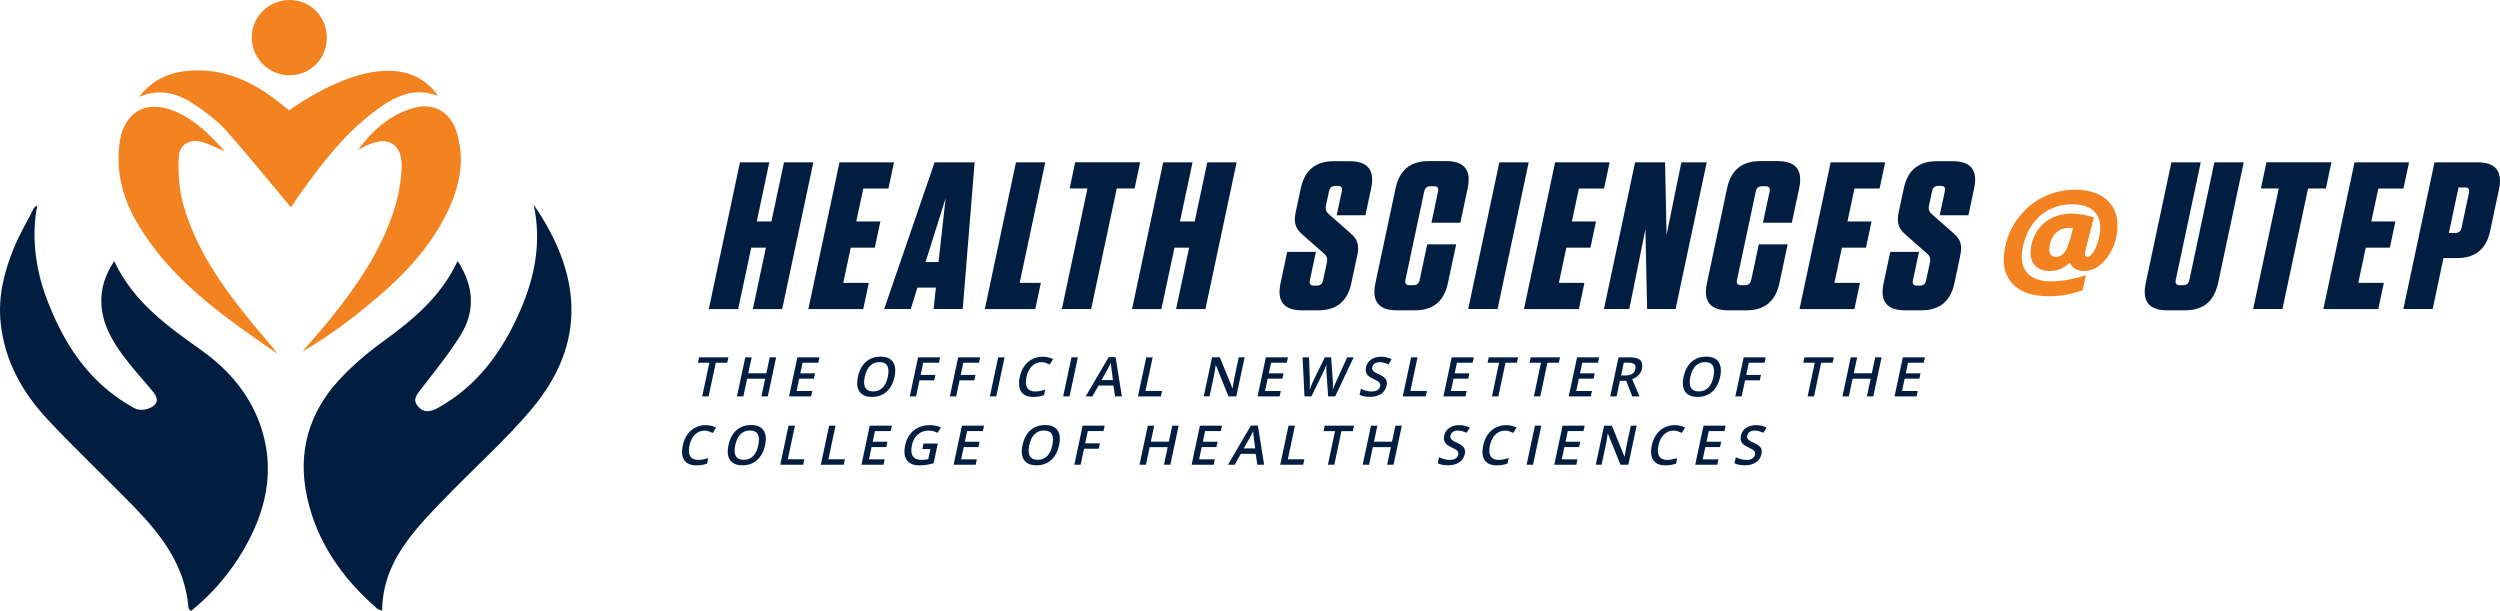 <?xml version="1.0" encoding="UTF-8"?>
<svg id="Layer_1" data-name="Layer 1" xmlns="http://www.w3.org/2000/svg" viewBox="0 0 499.08 121.97">
  <defs>
    <style>
      .cls-1 {
        fill: #011e41;
      }

      .cls-2 {
        fill: #f38221;
      }
    </style>
  </defs>
  <g>
    <g>
      <path class="cls-1" d="m141.46,79.13h-1.28l1.43-6.71h-2.29l.23-1.09h5.86l-.23,1.09h-2.29l-1.43,6.71Z"/>
      <path class="cls-1" d="m153.28,79.13h-1.28l.75-3.52h-3.6l-.75,3.52h-1.28l1.66-7.8h1.28l-.68,3.19h3.6l.68-3.19h1.28l-1.66,7.8Z"/>
      <path class="cls-1" d="m161.93,79.13h-4.41l1.66-7.8h4.41l-.23,1.08h-3.14l-.45,2.12h2.94l-.23,1.07h-2.94l-.52,2.45h3.14l-.23,1.08Z"/>
      <path class="cls-1" d="m178.58,75.22c-.27,1.27-.8,2.26-1.58,2.96-.78.7-1.76,1.06-2.92,1.06s-2.01-.35-2.49-1.05c-.48-.7-.59-1.69-.31-2.98.27-1.29.8-2.28,1.58-2.97.78-.69,1.76-1.04,2.94-1.04s1.98.35,2.46,1.05.59,1.69.32,2.96Zm-5.95,0c-.2.96-.17,1.69.12,2.18s.8.74,1.57.74,1.38-.25,1.87-.74c.49-.49.84-1.22,1.05-2.19.2-.96.17-1.68-.11-2.18-.28-.5-.79-.74-1.55-.74s-1.39.25-1.89.74c-.49.49-.84,1.22-1.05,2.18Z"/>
      <path class="cls-1" d="m182.88,79.13h-1.26l1.66-7.8h4.4l-.23,1.08h-3.14l-.52,2.44h2.94l-.23,1.08h-2.94l-.68,3.2Z"/>
      <path class="cls-1" d="m190.88,79.13h-1.26l1.66-7.8h4.4l-.23,1.08h-3.14l-.52,2.44h2.94l-.23,1.08h-2.94l-.68,3.2Z"/>
      <path class="cls-1" d="m197.61,79.13l1.66-7.8h1.28l-1.66,7.8h-1.28Z"/>
      <path class="cls-1" d="m207.9,72.31c-.73,0-1.36.26-1.89.78-.53.52-.89,1.24-1.09,2.15-.2.96-.16,1.68.14,2.17.3.49.83.74,1.6.74.33,0,.66-.03.98-.1.32-.07.66-.15,1.02-.25l-.23,1.09c-.66.23-1.38.35-2.15.35-1.14,0-1.94-.35-2.41-1.04-.46-.69-.56-1.68-.29-2.97.17-.81.47-1.52.9-2.13.43-.61.95-1.07,1.58-1.4.63-.32,1.33-.49,2.08-.49.8,0,1.5.17,2.1.5l-.68,1.06c-.24-.12-.49-.23-.77-.33-.27-.09-.57-.14-.9-.14Z"/>
      <path class="cls-1" d="m212.24,79.13l1.66-7.8h1.28l-1.66,7.8h-1.28Z"/>
      <path class="cls-1" d="m222.6,79.13l-.32-2.17h-2.98l-1.22,2.17h-1.34l4.58-7.83h1.39l1.25,7.83h-1.36Zm-.42-3.26l-.28-2.12c-.02-.14-.05-.37-.08-.67-.03-.31-.05-.53-.05-.67-.19.44-.43.92-.73,1.43l-1.14,2.03h2.27Z"/>
      <path class="cls-1" d="m227.17,79.13l1.66-7.8h1.28l-1.43,6.71h3.3l-.23,1.09h-4.58Z"/>
      <path class="cls-1" d="m246.8,79.13h-1.56l-2.51-6.22h-.04l-.05.35c-.09.66-.19,1.27-.31,1.81l-.86,4.05h-1.16l1.66-7.8h1.55l2.51,6.18h.03c.01-.08.06-.38.15-.89.09-.51.16-.92.22-1.2l.87-4.09h1.17l-1.66,7.8Z"/>
      <path class="cls-1" d="m255.46,79.13h-4.41l1.66-7.8h4.41l-.23,1.08h-3.14l-.45,2.12h2.94l-.23,1.07h-2.94l-.52,2.45h3.14l-.23,1.08Z"/>
      <path class="cls-1" d="m266.53,79.13h-1.39l-.33-4.65c-.01-.2-.02-.5-.03-.88,0-.38,0-.65.02-.8-.08.23-.21.52-.36.89s-.28.63-.37.81l-2.27,4.63h-1.39l-.18-3.9-.2-3.89h1.3l.15,4.54c.02.73,0,1.37-.04,1.93.1-.3.23-.64.39-1.01.16-.37.29-.68.41-.91l2.24-4.56h1.26l.33,4.58c.04.42.03,1.06,0,1.9.16-.51.43-1.16.8-1.94l2.07-4.53h1.29l-3.69,7.8Z"/>
      <path class="cls-1" d="m276.8,77.01c-.15.69-.51,1.24-1.1,1.63-.58.39-1.32.59-2.2.59s-1.57-.14-2.08-.41l.26-1.21c.32.17.67.3,1.05.4.38.1.74.14,1.09.14.5,0,.9-.1,1.18-.29.28-.19.46-.45.52-.77.06-.29,0-.54-.17-.74-.18-.2-.58-.44-1.21-.72-.65-.29-1.08-.62-1.29-.99-.21-.37-.26-.82-.15-1.33.14-.65.48-1.16,1.02-1.54.54-.37,1.2-.56,1.98-.56s1.46.17,2.12.49l-.63,1.04c-.63-.29-1.22-.44-1.76-.44-.41,0-.75.09-1,.27-.25.18-.41.42-.47.71-.04.2-.04.38.02.52.05.14.17.28.33.41.17.13.48.3.95.51.52.24.89.46,1.12.67.22.21.37.44.44.7.07.26.07.57,0,.92Z"/>
      <path class="cls-1" d="m280.04,79.13l1.66-7.8h1.28l-1.42,6.71h3.3l-.23,1.09h-4.58Z"/>
      <path class="cls-1" d="m292.56,79.13h-4.41l1.66-7.8h4.41l-.23,1.08h-3.14l-.45,2.12h2.94l-.23,1.07h-2.94l-.52,2.45h3.14l-.23,1.08Z"/>
      <path class="cls-1" d="m299.12,79.13h-1.28l1.42-6.71h-2.29l.23-1.09h5.86l-.23,1.09h-2.29l-1.42,6.71Z"/>
      <path class="cls-1" d="m307.49,79.13h-1.28l1.42-6.71h-2.29l.23-1.09h5.86l-.23,1.09h-2.29l-1.42,6.71Z"/>
      <path class="cls-1" d="m317.58,79.13h-4.41l1.66-7.8h4.41l-.23,1.08h-3.14l-.45,2.12h2.94l-.23,1.07h-2.94l-.52,2.45h3.14l-.23,1.08Z"/>
      <path class="cls-1" d="m323.39,76.01l-.66,3.12h-1.28l1.66-7.8h2.2c1.01,0,1.71.19,2.12.57.4.38.52.95.36,1.71-.21.97-.86,1.66-1.96,2.08l1.47,3.45h-1.45l-1.21-3.12h-1.26Zm.22-1.06h.89c.59,0,1.05-.11,1.36-.33s.52-.55.61-.98c.09-.44.02-.76-.23-.95-.25-.19-.66-.29-1.24-.29h-.84l-.54,2.55Z"/>
      <path class="cls-1" d="m343.4,75.22c-.27,1.27-.8,2.26-1.58,2.96s-1.76,1.06-2.92,1.06-2.01-.35-2.49-1.05c-.48-.7-.59-1.69-.31-2.98s.8-2.28,1.58-2.97c.78-.69,1.76-1.04,2.94-1.04s1.98.35,2.46,1.05c.48.7.59,1.69.32,2.96Zm-5.95,0c-.2.96-.17,1.69.12,2.18s.8.74,1.57.74,1.38-.25,1.87-.74c.49-.49.84-1.22,1.05-2.19.2-.96.17-1.68-.11-2.18-.28-.5-.79-.74-1.55-.74s-1.39.25-1.89.74c-.49.49-.84,1.22-1.05,2.18Z"/>
      <path class="cls-1" d="m347.69,79.13h-1.26l1.66-7.8h4.4l-.23,1.08h-3.14l-.52,2.44h2.94l-.23,1.08h-2.94l-.68,3.2Z"/>
      <path class="cls-1" d="m362.14,79.13h-1.28l1.42-6.71h-2.29l.23-1.09h5.86l-.23,1.09h-2.29l-1.42,6.71Z"/>
      <path class="cls-1" d="m373.97,79.13h-1.28l.75-3.52h-3.6l-.75,3.52h-1.28l1.66-7.8h1.28l-.68,3.19h3.6l.68-3.19h1.28l-1.66,7.8Z"/>
      <path class="cls-1" d="m382.62,79.13h-4.41l1.66-7.8h4.41l-.23,1.08h-3.14l-.45,2.12h2.94l-.23,1.07h-2.94l-.52,2.45h3.14l-.23,1.08Z"/>
      <path class="cls-1" d="m140.63,85.97c-.73,0-1.36.26-1.89.78-.53.52-.89,1.24-1.09,2.15-.2.96-.16,1.68.14,2.17.3.49.83.74,1.6.74.33,0,.66-.03.98-.1.32-.07.66-.15,1.02-.25l-.23,1.09c-.66.23-1.38.35-2.15.35-1.14,0-1.94-.35-2.41-1.04-.47-.69-.56-1.68-.29-2.97.17-.81.47-1.52.9-2.13s.96-1.07,1.58-1.4c.63-.32,1.33-.49,2.08-.49.8,0,1.5.17,2.1.5l-.69,1.06c-.24-.12-.49-.23-.77-.33-.27-.09-.57-.14-.9-.14Z"/>
      <path class="cls-1" d="m152.73,88.87c-.27,1.27-.8,2.26-1.58,2.96-.78.7-1.76,1.06-2.92,1.06s-2.01-.35-2.49-1.05c-.48-.7-.59-1.69-.31-2.98.27-1.29.8-2.28,1.58-2.97s1.76-1.04,2.94-1.04,1.98.35,2.47,1.05c.48.7.59,1.69.32,2.96Zm-5.95,0c-.2.96-.17,1.69.12,2.18.28.5.8.74,1.57.74s1.38-.25,1.87-.74c.49-.49.84-1.22,1.04-2.19.2-.96.17-1.68-.11-2.18-.28-.5-.79-.74-1.55-.74s-1.39.25-1.89.74c-.5.49-.84,1.22-1.05,2.18Z"/>
      <path class="cls-1" d="m155.76,92.78l1.66-7.8h1.28l-1.43,6.71h3.3l-.23,1.09h-4.58Z"/>
      <path class="cls-1" d="m163.86,92.78l1.66-7.8h1.28l-1.43,6.71h3.3l-.23,1.09h-4.58Z"/>
      <path class="cls-1" d="m176.38,92.78h-4.41l1.66-7.8h4.41l-.23,1.08h-3.14l-.45,2.12h2.94l-.23,1.07h-2.94l-.52,2.45h3.14l-.23,1.08Z"/>
      <path class="cls-1" d="m184.34,88.55h2.87l-.83,3.92c-.5.15-.98.26-1.42.33-.45.06-.92.1-1.42.1-1.18,0-2.02-.35-2.51-1.05-.49-.7-.6-1.68-.33-2.96.27-1.25.84-2.24,1.71-2.95.87-.71,1.94-1.07,3.21-1.07.81,0,1.55.16,2.22.47l-.67,1.06c-.57-.29-1.17-.44-1.81-.44-.83,0-1.55.26-2.14.78-.6.52-.99,1.24-1.18,2.15-.2.95-.14,1.68.19,2.17.33.5.9.75,1.72.75.41,0,.86-.05,1.36-.15l.43-2.01h-1.62l.23-1.09Z"/>
      <path class="cls-1" d="m194.78,92.78h-4.41l1.66-7.8h4.41l-.23,1.08h-3.14l-.45,2.12h2.94l-.23,1.07h-2.94l-.52,2.45h3.14l-.23,1.08Z"/>
      <path class="cls-1" d="m211.43,88.87c-.27,1.27-.8,2.26-1.58,2.96-.78.7-1.76,1.06-2.92,1.06s-2.01-.35-2.49-1.05c-.48-.7-.59-1.69-.31-2.98.27-1.29.8-2.28,1.58-2.97s1.76-1.04,2.94-1.04,1.98.35,2.47,1.05c.48.7.59,1.69.32,2.96Zm-5.95,0c-.2.96-.17,1.69.12,2.18.28.5.8.74,1.57.74s1.38-.25,1.87-.74c.49-.49.84-1.22,1.04-2.19.2-.96.17-1.68-.11-2.18-.28-.5-.79-.74-1.55-.74s-1.39.25-1.89.74c-.5.49-.84,1.22-1.05,2.18Z"/>
      <path class="cls-1" d="m215.73,92.78h-1.26l1.66-7.8h4.4l-.23,1.08h-3.14l-.52,2.44h2.94l-.23,1.08h-2.94l-.68,3.2Z"/>
      <path class="cls-1" d="m233.64,92.78h-1.28l.75-3.52h-3.6l-.75,3.52h-1.28l1.66-7.8h1.28l-.68,3.19h3.6l.68-3.19h1.28l-1.66,7.8Z"/>
      <path class="cls-1" d="m242.29,92.78h-4.41l1.66-7.8h4.41l-.23,1.08h-3.14l-.45,2.12h2.94l-.23,1.07h-2.94l-.52,2.45h3.14l-.23,1.08Z"/>
      <path class="cls-1" d="m251,92.78l-.32-2.17h-2.98l-1.22,2.17h-1.34l4.58-7.83h1.39l1.25,7.83h-1.36Zm-.42-3.26l-.28-2.12c-.02-.14-.05-.37-.08-.67-.03-.31-.05-.53-.05-.67-.19.44-.43.92-.73,1.43l-1.14,2.03h2.27Z"/>
      <path class="cls-1" d="m255.57,92.78l1.66-7.8h1.28l-1.42,6.71h3.3l-.23,1.09h-4.58Z"/>
      <path class="cls-1" d="m266.37,92.78h-1.28l1.42-6.71h-2.29l.23-1.09h5.86l-.23,1.09h-2.29l-1.42,6.71Z"/>
      <path class="cls-1" d="m278.19,92.78h-1.28l.75-3.52h-3.6l-.75,3.52h-1.28l1.66-7.8h1.28l-.68,3.19h3.6l.68-3.19h1.28l-1.66,7.8Z"/>
      <path class="cls-1" d="m292.4,90.67c-.15.69-.51,1.24-1.1,1.63-.58.39-1.32.59-2.2.59s-1.57-.14-2.08-.41l.26-1.21c.32.17.67.3,1.05.4.38.1.74.14,1.09.14.5,0,.9-.1,1.18-.29.28-.19.46-.45.52-.77.06-.29,0-.54-.17-.74-.18-.2-.58-.44-1.21-.72-.65-.29-1.08-.62-1.29-.99-.21-.37-.26-.81-.15-1.33.14-.65.48-1.16,1.02-1.54.54-.37,1.2-.56,1.98-.56s1.46.16,2.12.49l-.63,1.04c-.63-.29-1.22-.44-1.76-.44-.41,0-.75.09-1,.27-.25.18-.41.42-.47.71-.04.2-.04.38.02.52s.17.28.33.41c.17.13.48.3.95.51.52.24.89.46,1.12.67s.37.44.44.7.07.57,0,.92Z"/>
      <path class="cls-1" d="m300.42,85.97c-.73,0-1.36.26-1.89.78-.53.52-.89,1.24-1.09,2.15-.2.96-.16,1.68.14,2.17.3.49.83.74,1.6.74.33,0,.66-.03.98-.1.32-.07.66-.15,1.02-.25l-.23,1.09c-.66.23-1.38.35-2.15.35-1.14,0-1.95-.35-2.41-1.04-.47-.69-.56-1.68-.29-2.97.17-.81.47-1.52.9-2.13.43-.61.96-1.07,1.58-1.4.63-.32,1.33-.49,2.08-.49.8,0,1.5.17,2.1.5l-.68,1.06c-.24-.12-.49-.23-.77-.33-.27-.09-.57-.14-.9-.14Z"/>
      <path class="cls-1" d="m304.76,92.78l1.66-7.8h1.28l-1.66,7.8h-1.28Z"/>
      <path class="cls-1" d="m314.69,92.78h-4.41l1.66-7.8h4.41l-.23,1.08h-3.14l-.45,2.12h2.94l-.23,1.07h-2.94l-.52,2.45h3.14l-.23,1.08Z"/>
      <path class="cls-1" d="m325.06,92.78h-1.56l-2.51-6.22h-.04l-.05.35c-.09.66-.19,1.27-.31,1.81l-.86,4.05h-1.16l1.66-7.8h1.55l2.51,6.18h.03c0-.08.06-.38.15-.89.09-.51.16-.92.22-1.2l.87-4.09h1.17l-1.66,7.8Z"/>
      <path class="cls-1" d="m334.07,85.97c-.73,0-1.36.26-1.89.78-.53.52-.89,1.24-1.09,2.15-.2.96-.16,1.68.14,2.17.3.49.83.74,1.6.74.33,0,.66-.03.98-.1.32-.07.66-.15,1.02-.25l-.23,1.09c-.66.23-1.38.35-2.15.35-1.14,0-1.95-.35-2.41-1.04-.47-.69-.56-1.68-.29-2.97.17-.81.47-1.52.9-2.13.43-.61.96-1.07,1.58-1.4.63-.32,1.33-.49,2.08-.49.8,0,1.5.17,2.1.5l-.68,1.06c-.24-.12-.49-.23-.77-.33-.27-.09-.57-.14-.9-.14Z"/>
      <path class="cls-1" d="m342.83,92.78h-4.41l1.66-7.8h4.41l-.23,1.08h-3.14l-.45,2.12h2.94l-.23,1.07h-2.94l-.52,2.45h3.14l-.23,1.08Z"/>
      <path class="cls-1" d="m351.64,90.67c-.15.69-.51,1.24-1.1,1.63-.58.39-1.32.59-2.2.59s-1.57-.14-2.08-.41l.26-1.21c.32.17.67.3,1.05.4.38.1.74.14,1.09.14.5,0,.9-.1,1.18-.29.28-.19.46-.45.52-.77.06-.29,0-.54-.17-.74-.18-.2-.58-.44-1.21-.72-.65-.29-1.08-.62-1.29-.99-.21-.37-.26-.81-.15-1.33.14-.65.48-1.16,1.02-1.54.54-.37,1.2-.56,1.98-.56s1.46.16,2.12.49l-.63,1.04c-.63-.29-1.22-.44-1.76-.44-.41,0-.75.09-1,.27-.25.18-.41.42-.47.71-.04.2-.04.38.02.52s.17.28.33.41c.17.13.48.3.95.51.52.24.89.46,1.12.67s.37.44.44.7.07.57,0,.92Z"/>
    </g>
    <g>
      <g>
        <path class="cls-1" d="m154,44.21l2.51-11.8h5.86l-6.22,29.29h-5.86l2.61-12.26h-2.93l-2.61,12.26h-5.86l6.22-29.29h5.86l-2.51,11.8h2.93Z"/>
        <path class="cls-1" d="m178.47,32.41l-1.11,5.23h-5.02l-1.4,6.57h4.81l-1.11,5.23h-4.81l-1.49,7.03h5.1l-1.11,5.23h-10.96l6.22-29.29h10.88Z"/>
        <path class="cls-1" d="m186.38,61.69l.45-4.27h-3.68l-1.33,4.27h-5.31l10.07-29.29h7.99l-2.38,29.29h-5.82Zm-1.61-9.37h2.59l1.42-12.76-4.01,12.76Z"/>
        <path class="cls-1" d="m208.67,32.41l-5.11,24.06h4.23l-1.11,5.23h-10.08l6.22-29.29h5.86Z"/>
        <path class="cls-1" d="m211.98,61.69l5.11-24.06h-3.56l1.11-5.23h12.97l-1.11,5.23h-3.56l-5.11,24.06h-5.86Z"/>
        <path class="cls-1" d="m238.5,44.21l2.51-11.8h5.86l-6.23,29.29h-5.86l2.61-12.26h-2.93l-2.61,12.26h-5.86l6.22-29.29h5.86l-2.51,11.8h2.93Z"/>
        <path class="cls-1" d="m270.92,51.11l-1.15,5.4c-.77,3.64-2.95,5.44-6.59,5.44h-3.26c-3.64,0-5.06-1.8-4.28-5.44l1.33-6.23h5.73l-1.21,5.69c-.15.71.11,1.05.82,1.05h.54c.71,0,1.12-.34,1.27-1.05l.75-3.51c.2-.92,0-1.38-.6-1.88l-4.23-3.72c-1.52-1.3-1.81-2.51-1.36-4.6l.99-4.64c.77-3.64,2.96-5.44,6.59-5.44h3.18c3.64,0,5.06,1.8,4.28,5.44l-1.14,5.35h-5.73l1.02-4.81c.15-.71-.11-1.05-.82-1.05h-.46c-.71,0-1.12.33-1.27,1.05l-.59,2.76c-.2.92,0,1.38.6,1.88l4.23,3.72c1.52,1.3,1.83,2.43,1.37,4.6Z"/>
        <path class="cls-1" d="m290.7,48.77l-1.65,7.74c-.77,3.64-2.95,5.44-6.59,5.44h-3.6c-3.64,0-5.06-1.8-4.28-5.44l4.02-18.91c.77-3.64,2.96-5.44,6.6-5.44h3.51c3.64,0,5.06,1.8,4.28,5.44l-1.46,6.86h-5.77l1.32-6.23c.15-.71-.11-1.05-.82-1.05h-.67c-.71,0-1.12.33-1.27,1.05l-3.75,17.65c-.15.71.11,1.05.82,1.05h.75c.71,0,1.12-.33,1.27-1.05l1.51-7.11h5.77Z"/>
        <path class="cls-1" d="m298.96,61.69h-5.86l6.22-29.29h5.86l-6.22,29.29Z"/>
        <path class="cls-1" d="m321.33,32.41l-1.11,5.23h-5.02l-1.4,6.57h4.81l-1.11,5.23h-4.81l-1.49,7.03h5.1l-1.11,5.23h-10.96l6.22-29.29h10.88Z"/>
        <path class="cls-1" d="m328.82,61.69l-.34-15.94-1.5,7.45-1.72,8.49h-5.06l6.22-29.29h5.98l.3,14.52,1.71-8.45,1.25-6.07h5.06l-6.22,29.29h-5.69Z"/>
        <path class="cls-1" d="m356.88,48.77l-1.65,7.74c-.77,3.64-2.96,5.44-6.59,5.44h-3.6c-3.64,0-5.06-1.8-4.28-5.44l4.02-18.91c.77-3.64,2.96-5.44,6.6-5.44h3.51c3.64,0,5.06,1.8,4.28,5.44l-1.46,6.86h-5.77l1.33-6.23c.15-.71-.11-1.05-.82-1.05h-.67c-.71,0-1.12.33-1.27,1.05l-3.75,17.65c-.15.71.11,1.05.82,1.05h.75c.71,0,1.12-.33,1.27-1.05l1.51-7.11h5.77Z"/>
        <path class="cls-1" d="m376.34,32.41l-1.11,5.23h-5.02l-1.4,6.57h4.81l-1.11,5.23h-4.81l-1.49,7.03h5.1l-1.11,5.23h-10.96l6.22-29.29h10.88Z"/>
        <path class="cls-1" d="m391.32,51.11l-1.15,5.4c-.77,3.64-2.96,5.44-6.6,5.44h-3.26c-3.64,0-5.06-1.8-4.28-5.44l1.33-6.23h5.73l-1.21,5.69c-.15.71.11,1.05.82,1.05h.54c.71,0,1.12-.34,1.27-1.05l.75-3.51c.2-.92,0-1.38-.6-1.88l-4.23-3.72c-1.52-1.3-1.81-2.51-1.37-4.6l.99-4.64c.77-3.64,2.96-5.44,6.59-5.44h3.18c3.64,0,5.06,1.8,4.28,5.44l-1.14,5.35h-5.73l1.02-4.81c.15-.71-.11-1.05-.82-1.05h-.46c-.71,0-1.12.33-1.27,1.05l-.59,2.76c-.2.92,0,1.38.6,1.88l4.23,3.72c1.52,1.3,1.83,2.43,1.36,4.6Z"/>
      </g>
      <g>
        <path class="cls-1" d="m442.79,56.51c-.77,3.64-2.95,5.44-6.59,5.44h-3.56c-3.64,0-5.06-1.8-4.28-5.44l5.12-24.1h5.86l-4.99,23.47c-.15.71.11,1.05.82,1.05h.63c.71,0,1.12-.33,1.27-1.05l4.99-23.47h5.86l-5.12,24.1Z"/>
        <path class="cls-1" d="m449.8,61.69l5.11-24.06h-3.56l1.11-5.23h12.97l-1.11,5.23h-3.56l-5.11,24.06h-5.86Z"/>
        <path class="cls-1" d="m480.92,32.41l-1.11,5.23h-5.02l-1.4,6.57h4.81l-1.11,5.23h-4.81l-1.49,7.03h5.1l-1.11,5.23h-10.96l6.22-29.29h10.88Z"/>
        <path class="cls-1" d="m485.65,61.69h-5.86l6.22-29.29h8.58c3.64,0,5.06,1.8,4.28,5.44l-1.75,8.24c-.77,3.64-2.96,5.44-6.6,5.44h-2.72l-2.16,10.17Zm6.41-24.26h-1.26l-1.93,9.08h1.26c.71,0,1.12-.34,1.27-1.05l1.49-6.99c.15-.71-.11-1.05-.82-1.05Z"/>
      </g>
      <path class="cls-2" d="m422.49,47.3c-.26,1.22-.71,2.36-1.36,3.42-.64,1.06-1.41,1.89-2.28,2.48-.87.6-1.79.9-2.74.9-.69,0-1.28-.14-1.77-.41-.5-.27-.85-.65-1.06-1.14h-.2c-1.15,1.03-2.38,1.55-3.71,1.55-1.59,0-2.71-.46-3.36-1.39-.65-.93-.8-2.22-.45-3.89.26-1.22.76-2.3,1.5-3.25.74-.94,1.67-1.67,2.79-2.17,1.12-.51,2.35-.76,3.69-.76.7,0,1.46.07,2.28.21.82.14,1.55.34,2.2.58l-1.44,5.49-.29,1.22c-.16.75-.03,1.12.4,1.12.45,0,.9-.38,1.34-1.13.44-.75.79-1.71,1.03-2.86.44-2.07.2-3.67-.74-4.8-.93-1.13-2.47-1.69-4.62-1.69-1.65,0-3.15.34-4.52,1.03-1.37.69-2.5,1.67-3.42,2.95-.91,1.28-1.55,2.78-1.92,4.49-.47,2.21-.22,3.92.77,5.12.98,1.2,2.6,1.8,4.85,1.8,1.01,0,2.11-.11,3.33-.32s2.42-.52,3.62-.92l-.63,2.98c-2.12.82-4.37,1.23-6.77,1.23-3.37,0-5.82-.88-7.37-2.63-1.55-1.76-1.99-4.19-1.33-7.3.47-2.19,1.38-4.16,2.74-5.9,1.36-1.74,3.02-3.08,4.96-4.02,1.95-.94,4.03-1.41,6.24-1.41,2.03,0,3.74.39,5.13,1.16,1.39.77,2.36,1.87,2.89,3.3.53,1.43.6,3.09.2,4.98Zm-13.26,1.5c-.18.87-.16,1.5.07,1.89.23.39.61.59,1.13.59.67,0,1.21-.27,1.64-.81.43-.54.83-1.49,1.22-2.86l.56-2.03c-.34-.05-.62-.08-.87-.08-.94,0-1.74.29-2.42.87-.67.58-1.12,1.39-1.34,2.43Z"/>
    </g>
  </g>
  <g>
    <path class="cls-1" d="m7.45,40.99c-1.23,6.07-.35,12.65,1.75,18.31,3.36,9.07,8.38,16.94,17.09,21.88.33.19.7.41,1,.5,1.26.36,2.62-.05,3.41-.71,1.28-1.08.26-2.29-.6-3.31-1.95-2.31-4-4.56-5.77-7-2.13-2.95-3.89-6.13-4.09-9.93-.16-3.06.7-5.79,2.56-8.61,3.82,8.18,10.64,12.99,17.52,17.89,5.57,3.97,9.92,9.18,11.98,15.87,2.59,8.43.7,16.3-3.59,23.72-2.75,4.75-6.25,8.88-10.59,12.38-.24-.29-.48-.44-.49-.61-.65-8.4-5.42-14.6-10.99-20.31-5.65-5.8-11.56-11.36-17.09-17.27C4.49,78.38.95,72.12.14,64.55c-.57-5.29.66-10.23,2.62-15.01,1.13-2.77,2.67-5.37,4.03-8.04.26-.26.41-.36.66-.51Z"/>
    <path class="cls-1" d="m91.35,52.09c3.31,5.07,3.52,9.99.67,14.69-2.3,3.79-5.18,7.23-7.87,10.78-.85,1.12-1.91,2.14-.72,3.56,1.13,1.35,2.53,1.11,3.9.36,8.01-4.4,13.02-11.41,16.55-19.55,2.91-6.7,4.27-13.68,2.65-21.08,9.33,13.54,10.98,27.42-.55,41-4.98,5.87-10.76,11.06-16.15,16.58-2.17,2.22-4.35,4.43-6.36,6.79-4.04,4.75-7.15,9.95-7.18,16.7-.47-.2-.83-.27-1.06-.47-6.89-6.03-12-13.22-13.95-22.3-1.9-8.83.34-16.7,6.42-23.31,2.59-2.81,5.57-5.35,8.67-7.6,6-4.35,11.64-8.95,14.99-16.16Z"/>
    <path class="cls-2" d="m57.67,22.04c13.62-9.39,24.6-10.49,29.76-2.89-4.67-1.82-8.42.03-11.95,2.56-6.43,4.62-11.17,10.81-15.7,17.18-.65.92-1.26,1.86-1.7,2.5-4.3-5.13-8.48-10.29-12.87-15.26-1.63-1.85-3.69-3.37-5.71-4.81-3.37-2.39-7.01-3.93-11.77-1.99,2.87-3.56,6.19-4.91,9.99-5.21,6.98-.56,12.84,2.19,18.14,6.42.59.47,1.16.96,1.82,1.5Z"/>
    <path class="cls-2" d="m44.85,30.2c-1.75-.74-3-1.41-4.34-1.81-2.52-.74-4.69.35-4.82,2.94-.15,3.11.03,6.38.86,9.36,2.53,9.06,7.89,16.59,13.75,23.78,1.7,2.08,3.53,4.05,5.17,6.2-10.83-7.46-21.69-14.9-28.4-26.72-2.68-4.73-3.89-9.81-3.22-15.27.77-6.26,5.25-8.91,11.05-6.47,3.91,1.65,6.89,4.49,9.95,8Z"/>
    <path class="cls-2" d="m71.45,29.98c2.83-3.89,6.27-6.97,10.89-8.36,4.14-1.26,7.55.62,8.84,4.81,1.91,6.21.28,11.97-2.65,17.43-4.28,7.98-10.89,13.87-17.89,19.34-3.25,2.54-6.64,4.89-10.28,6.97,1.83-2.13,3.73-4.21,5.49-6.4,5.29-6.56,10.06-13.46,12.72-21.55.89-2.69,1.43-5.58,1.6-8.41.31-5.1-2.66-6.91-7.23-4.65-.51.25-1,.54-1.51.81Z"/>
    <path class="cls-2" d="m65.24,7.64c-.03,4.17-3.4,7.45-7.59,7.39-4.1-.06-7.44-3.52-7.39-7.65C50.3,3.25,53.72-.05,57.91,0c4.15.05,7.37,3.4,7.33,7.64Z"/>
  </g>
</svg>
